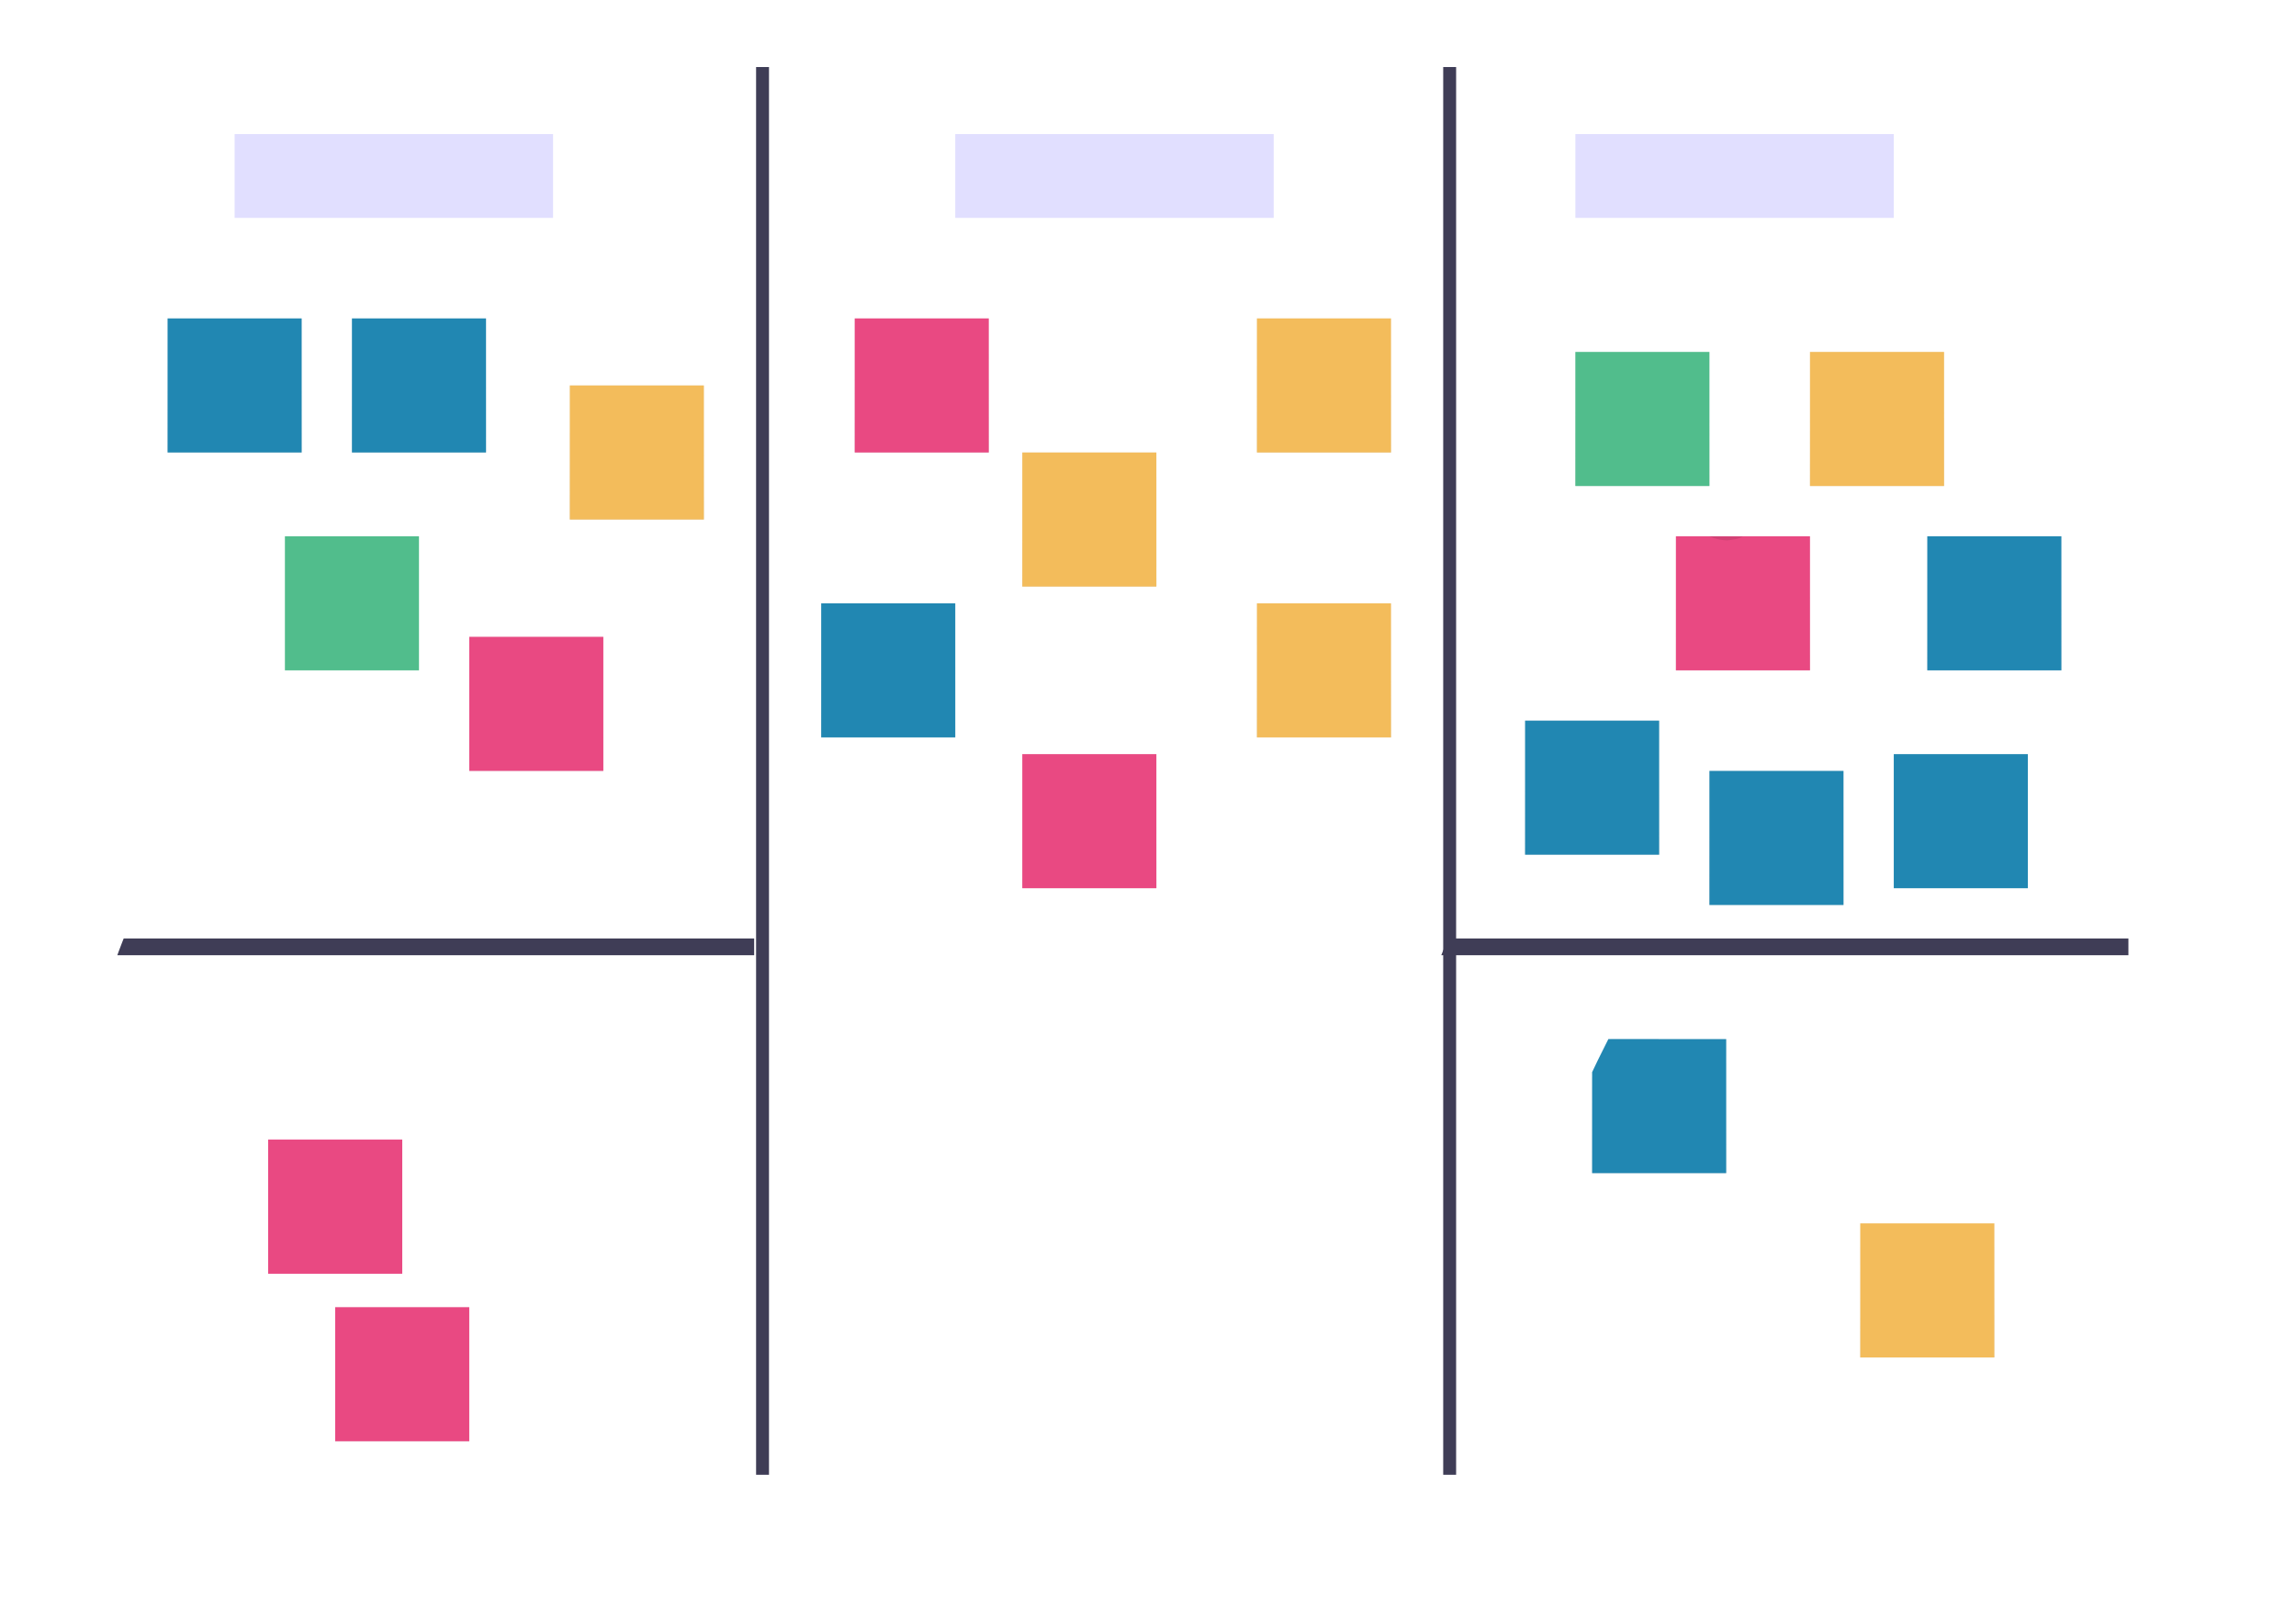 <svg xmlns="http://www.w3.org/2000/svg" width="137" height="96" viewBox="0 0 137 96">
    <defs>
        <filter id="a" width="112%" height="117.4%" x="-6%" y="-8.7%" filterUnits="objectBoundingBox">
            <feOffset dx="2" dy="2" in="SourceAlpha" result="shadowOffsetOuter1"/>
            <feGaussianBlur in="shadowOffsetOuter1" result="shadowBlurOuter1" stdDeviation="1"/>
            <feColorMatrix in="shadowBlurOuter1" result="shadowMatrixOuter1" values="0 0 0 0 0 0 0 0 0 0 0 0 0 0 0 0 0 0 0.21 0"/>
            <feMerge>
                <feMergeNode in="shadowMatrixOuter1"/>
                <feMergeNode in="SourceGraphic"/>
            </feMerge>
        </filter>
        <linearGradient id="b" x1="50.011%" x2="50.011%" y1="100.022%" y2="0%">
            <stop offset="0%" stop-color="gray" stop-opacity=".25"/>
            <stop offset="54%" stop-color="gray" stop-opacity=".12"/>
            <stop offset="100%" stop-color="gray" stop-opacity=".1"/>
        </linearGradient>
        <linearGradient id="c" x1="49.989%" x2="49.989%" y1="100%" y2="0%">
            <stop offset="0%" stop-color="gray" stop-opacity=".25"/>
            <stop offset="54%" stop-color="gray" stop-opacity=".12"/>
            <stop offset="100%" stop-color="gray" stop-opacity=".1"/>
        </linearGradient>
        <linearGradient id="d" x1="50.011%" x2="50.011%" y1="100%" y2="0%">
            <stop offset="0%" stop-color="gray" stop-opacity=".25"/>
            <stop offset="54%" stop-color="gray" stop-opacity=".12"/>
            <stop offset="100%" stop-color="gray" stop-opacity=".1"/>
        </linearGradient>
        <linearGradient id="e" x1="49.989%" x2="49.989%" y1="100.022%" y2="0%">
            <stop offset="0%" stop-color="gray" stop-opacity=".25"/>
            <stop offset="54%" stop-color="gray" stop-opacity=".12"/>
            <stop offset="100%" stop-color="gray" stop-opacity=".1"/>
        </linearGradient>
        <linearGradient id="f" x1="50%" x2="50%" y1="100%" y2="0%">
            <stop offset="0%" stop-color="gray" stop-opacity=".25"/>
            <stop offset="54%" stop-color="gray" stop-opacity=".12"/>
            <stop offset="100%" stop-color="gray" stop-opacity=".1"/>
        </linearGradient>
    </defs>
    <g fill="none" fill-rule="evenodd">
        <path fill="#FFF" d="M5.077 0h122.846C130.716 0 133 .876 133 1.946v88.108c0 1.07-2.284 1.946-5.077 1.946H5.077C2.284 92 0 91.124 0 90.054V1.946C.063.876 2.284 0 5.077 0z" filter="url(#a)"/>
        <path fill="#3F3D56" d="M45 56v1H7a34.222 34.222 0 0 1 .38-1H45zM127 56v1H86c.078-.198.157-.394.238-.59.056-.137.113-.274.173-.41H127z"/>
        <path fill="#3F3D56" d="M86.885 4v84h-.77V4zM45.885 4v84h-.77V4z"/>
        <path fill="url(#b)" d="M3 15h8v8H3z" transform="translate(7 4)"/>
        <path fill="#2187B2" d="M10 19h8v8h-8z"/>
        <path fill="url(#b)" d="M42 32h8v8h-8z" transform="translate(7 4)"/>
        <path fill="#2187B2" d="M49 36h8v8h-8z"/>
        <path fill="url(#c)" d="M84 39h8v8h-8z" transform="translate(7 4)"/>
        <path fill="#2187B2" d="M91 43h8v8h-8z"/>
        <path fill="url(#d)" d="M95 42h8v8h-8z" transform="translate(7 4)"/>
        <path fill="#2187B2" d="M102 46h8v8h-8z"/>
        <path fill="url(#e)" d="M108 28h8v8h-8z" transform="translate(7 4)"/>
        <path fill="#2187B2" d="M115 32h8v8h-8z"/>
        <path fill="url(#c)" d="M106 41h8v8h-8z" transform="translate(7 4)"/>
        <path fill="#2187B2" d="M113 45h8v8h-8z"/>
        <path fill="url(#b)" d="M14 15h8v8h-8z" transform="translate(7 4)"/>
        <path fill="#2187B2" d="M21 19h8v8h-8z"/>
        <path fill="#51BD8C" d="M17 32h8v8h-8z"/>
        <path fill="url(#c)" d="M54 23h8v8h-8z" transform="translate(7 4)"/>
        <path fill="#F3BC5B" d="M61 27h8v8h-8z"/>
        <path fill="url(#d)" d="M101 17h8v8h-8z" transform="translate(7 4)"/>
        <path fill="#F3BC5B" d="M108 21h8v8h-8z"/>
        <path fill="url(#e)" d="M68 15h8v8h-8z" transform="translate(7 4)"/>
        <path fill="#F3BC5B" d="M75 19h8v8h-8z"/>
        <path fill="url(#b)" d="M68 32h8v8h-8z" transform="translate(7 4)"/>
        <path fill="#F3BC5B" d="M75 36h8v8h-8z"/>
        <path fill="url(#d)" d="M27 19h8v8h-8z" transform="translate(7 4)"/>
        <path fill="#F3BC5B" d="M34 23h8v8h-8z"/>
        <path fill="#FF69B4" d="M16 68h8v8h-8z"/>
        <path fill="url(#f)" d="M96 58v8h-8v-5.66-.015c.043-.093.087-.179.132-.278.206-.44.418-.877.638-1.31.099-.201.198-.4.3-.6l.071-.137H96z" transform="translate(7 4)"/>
        <path fill="#2187B2" d="M103 62.006V70h-8v-6.024c.214-.456.433-.908.661-1.357.103-.207.205-.413.31-.619l7.029.006z"/>
        <path fill="url(#e)" d="M104 69h8v8h-8z" transform="translate(7 4)"/>
        <path fill="#F3BC5B" d="M111 73h8v8h-8z"/>
        <path fill="#E94982" d="M16 68h8v8h-8z"/>
        <path fill="url(#e)" d="M13 74h8v8h-8z" transform="translate(7 4)"/>
        <path fill="#E94982" d="M20 78h8v8h-8z"/>
        <path fill="url(#c)" d="M21 34h8v8h-8z" transform="translate(7 4)"/>
        <path fill="#E94982" d="M28 38h8v8h-8z"/>
        <path fill="url(#d)" d="M87 17h8v8h-8z" transform="translate(7 4)"/>
        <path fill="#51BD8C" d="M94 21h8v8h-8z"/>
        <path fill="url(#b)" d="M93 28h8v8h-8z" transform="translate(7 4)"/>
        <path fill="#E94982" d="M100 32h8v8h-8z"/>
        <path fill="url(#b)" d="M44 15h8v8h-8z" transform="translate(7 4)"/>
        <path fill="#E94982" d="M51 19h8v8h-8z"/>
        <path fill="url(#c)" d="M54 41h8v8h-8z" transform="translate(7 4)"/>
        <path fill="#E94982" d="M61 45h8v8h-8z"/>
        <path fill="#000" d="M104 32.015a1.645 1.645 0 0 1-.545.172c-.138.03-.28.05-.423.057A2.691 2.691 0 0 1 102 32l2 .015z" opacity=".1"/>
        <path fill="#6C63FF" d="M14 8h19v5H14zM57 8h19v5H57zM94 8h19v5H94z" opacity=".2"/>
        <path d="M-52-73h237v237H-52z"/>
    </g>
</svg>
